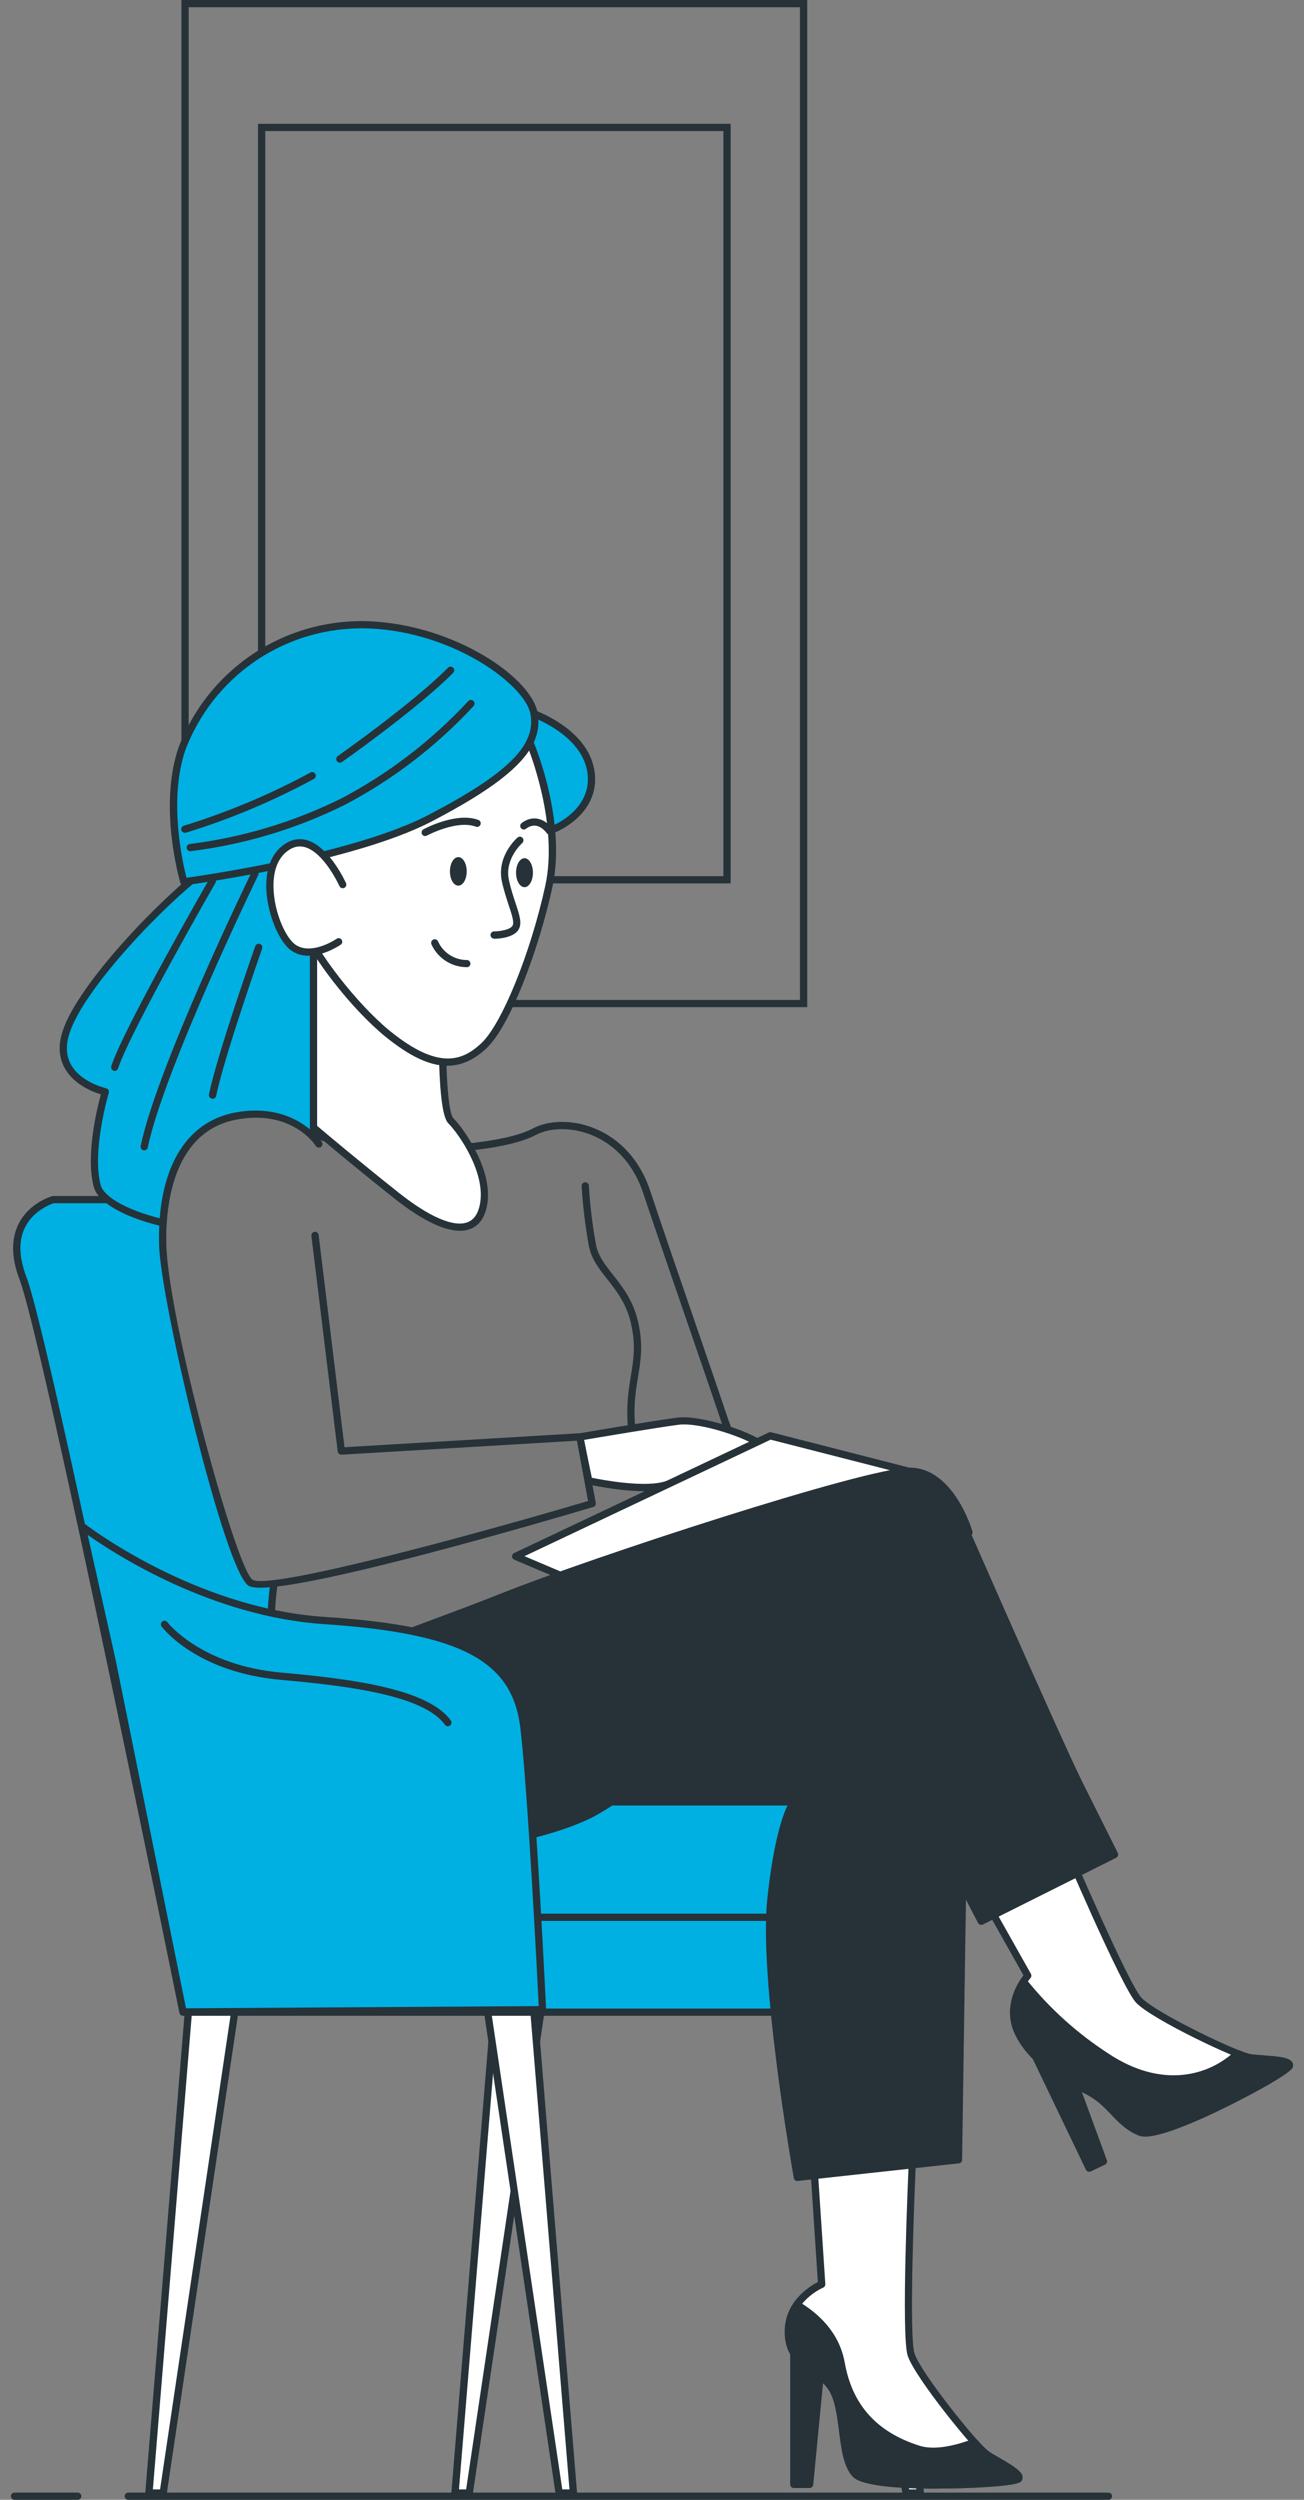 <svg width="72" height="138" viewBox="0 0 72 138" fill="none" xmlns="http://www.w3.org/2000/svg">
  <rect x="0" y="0" width="72" height="138" fill="#808080" stroke="none"/>
  <g clip-path="url(#clip0_2993_2541)">
    <path d="M61.202 138H7.082C6.97 138 6.882 137.912 6.882 137.8C6.882 137.688 6.97 137.6 7.082 137.6H61.202C61.314 137.6 61.402 137.688 61.402 137.8C61.402 137.912 61.314 138 61.202 138Z" fill="#263238"/>
    <path d="M4.29 138H0.802C0.69 138 0.602 137.912 0.602 137.8C0.602 137.688 0.69 137.6 0.802 137.6H4.29C4.402 137.6 4.49 137.688 4.49 137.8C4.49 137.912 4.402 138 4.29 138Z" fill="#263238"/>
    <path d="M44.57 55.6H10.018V0H44.57V55.6ZM10.418 55.2H44.17V0.4H10.418V55.2Z" fill="#263238"/>
    <path d="M40.342 48.768H14.246V6.836H40.342V48.768ZM14.646 48.368H39.942V7.236H14.646V48.368Z" fill="#263238"/>
    <path d="M10.478 110.123L8.222 137.623H9.01L13.066 110.351L10.478 110.123Z" fill="white"/>
    <path d="M9.01 137.824H8.222C8.166 137.824 8.114 137.8 8.074 137.76C8.034 137.72 8.018 137.664 8.022 137.608L10.278 110.108C10.282 110.056 10.306 110.004 10.35 109.972C10.39 109.936 10.442 109.924 10.498 109.924L13.086 110.152C13.142 110.156 13.19 110.184 13.226 110.228C13.262 110.272 13.274 110.328 13.266 110.38L9.21 137.652C9.194 137.752 9.11 137.824 9.014 137.824H9.01ZM8.438 137.424H8.838L12.838 110.532L10.662 110.34L8.442 137.424H8.438Z" fill="#263238"/>
    <path d="M27.378 110.123L25.122 137.623H25.91L29.966 110.351L27.378 110.123Z" fill="white"/>
    <path d="M25.91 137.824H25.122C25.066 137.824 25.014 137.8 24.974 137.76C24.934 137.72 24.918 137.664 24.922 137.608L27.178 110.108C27.182 110.056 27.206 110.004 27.25 109.972C27.29 109.936 27.342 109.924 27.398 109.924L29.986 110.152C30.042 110.156 30.09 110.184 30.126 110.228C30.162 110.272 30.174 110.328 30.166 110.38L26.11 137.652C26.094 137.752 26.01 137.824 25.914 137.824H25.91ZM25.338 137.424H25.738L29.738 110.532L27.562 110.34L25.342 137.424H25.338Z" fill="#263238"/>
    <path d="M29.402 110.123L31.659 137.623H30.87L26.814 110.351L29.402 110.123Z" fill="white"/>
    <path d="M31.658 137.824H30.87C30.77 137.824 30.686 137.752 30.674 137.652L26.618 110.38C26.61 110.324 26.626 110.272 26.658 110.228C26.69 110.184 26.742 110.156 26.798 110.152L29.386 109.924C29.438 109.924 29.49 109.936 29.534 109.972C29.574 110.004 29.602 110.056 29.606 110.108L31.862 137.608C31.866 137.664 31.846 137.72 31.81 137.76C31.774 137.8 31.718 137.824 31.662 137.824H31.658ZM31.042 137.424H31.442L29.222 110.34L27.046 110.532L31.046 137.424H31.042Z" fill="#263238"/>
    <path d="M48.558 110.123L50.81 137.623H50.022L45.966 110.351L48.558 110.123Z" fill="white"/>
    <path d="M50.81 137.824H50.022C49.922 137.824 49.838 137.752 49.826 137.652L45.77 110.38C45.762 110.324 45.778 110.272 45.81 110.228C45.842 110.184 45.894 110.156 45.95 110.152L48.542 109.924C48.594 109.924 48.646 109.936 48.69 109.972C48.73 110.008 48.758 110.056 48.762 110.108L51.014 137.608C51.018 137.664 50.998 137.72 50.962 137.76C50.926 137.8 50.87 137.824 50.814 137.824H50.81ZM50.194 137.424H50.594L48.378 110.34L46.198 110.532L50.198 137.424H50.194Z" fill="#263238"/>
    <path d="M27.946 66.223H2.934C2.934 66.223 -0.066 67.055 1.266 70.559C2.598 74.063 10.106 111.079 10.106 111.079H49.79L52.294 88.067C52.294 88.067 52.794 84.731 50.458 84.231C48.122 83.731 38.618 84.063 36.786 83.063C34.954 82.063 30.802 67.555 30.802 67.555C30.802 67.555 30.45 65.883 27.946 66.223Z" fill="#00B0E3"/>
    <path d="M49.79 111.28H10.106C10.01 111.28 9.93 111.212 9.91 111.12C9.834 110.752 2.39 74.08 1.078 70.632C0.622 69.432 0.606 68.396 1.03 67.556C1.618 66.396 2.826 66.048 2.878 66.032C2.894 66.028 2.914 66.024 2.93 66.024H27.93C30.578 65.672 30.99 67.496 30.994 67.516C32.138 71.516 35.434 82.104 36.878 82.888C37.93 83.464 41.758 83.584 45.13 83.692C47.494 83.768 49.538 83.832 50.494 84.036C52.986 84.568 52.49 88.064 52.486 88.096L49.982 111.1C49.97 111.2 49.886 111.28 49.782 111.28H49.79ZM10.27 110.88H49.61L52.094 88.048C52.098 88.008 52.538 84.884 50.414 84.428C49.494 84.232 47.37 84.164 45.118 84.092C41.53 83.98 37.822 83.86 36.686 83.24C34.834 82.228 31.034 69.104 30.606 67.612C30.59 67.54 30.242 66.116 27.97 66.424C27.962 66.424 27.954 66.424 27.942 66.424H2.966C2.802 66.476 1.854 66.82 1.39 67.74C1.018 68.476 1.042 69.4 1.458 70.492C2.75 73.892 9.666 107.892 10.274 110.884L10.27 110.88Z" fill="#263238"/>
    <path d="M49.806 106.041H29.854C29.742 106.041 29.654 105.953 29.654 105.841C29.654 105.729 29.742 105.641 29.854 105.641H49.806C49.918 105.641 50.006 105.729 50.006 105.841C50.006 105.953 49.918 106.041 49.806 106.041Z" fill="#263238"/>
    <path d="M17.238 45.646C17.238 45.646 17.602 59.842 17.762 61.118C17.95 63.25 17.21 65.358 15.734 66.902C13.782 69.006 5.894 67.426 5.37 65.474C4.846 63.522 5.818 60.274 5.818 60.274C5.818 60.274 2.802 59.618 3.642 57.002C4.482 54.386 9.05 49.718 11.154 48.142C13.258 46.566 15.658 45.27 17.238 45.646Z" fill="#00B0E3"/>
    <path d="M12.258 68.101C11.118 68.101 9.898 67.933 8.818 67.665C6.762 67.157 5.402 66.353 5.178 65.525C4.714 63.797 5.366 61.157 5.57 60.413C5.13 60.281 4.102 59.885 3.59 58.997C3.25 58.405 3.202 57.713 3.454 56.937C4.302 54.301 8.91 49.573 11.038 47.977C12.894 46.585 15.486 45.017 17.29 45.445C17.378 45.465 17.442 45.545 17.442 45.633C17.442 45.773 17.806 59.833 17.966 61.085C18.162 63.281 17.402 65.445 15.886 67.033C15.182 67.793 13.798 68.093 12.266 68.093L12.258 68.101ZM16.642 45.781C15.342 45.781 13.47 46.657 11.27 48.301C9.178 49.869 4.65 54.501 3.83 57.061C3.618 57.725 3.65 58.309 3.934 58.797C4.494 59.769 5.846 60.073 5.858 60.077C5.914 60.089 5.958 60.121 5.986 60.169C6.014 60.217 6.022 60.273 6.006 60.329C5.998 60.361 5.058 63.545 5.558 65.421C5.738 66.089 7.054 66.817 8.91 67.277C11.414 67.897 14.51 67.921 15.582 66.765C17.022 65.257 17.742 63.209 17.558 61.133C17.406 59.925 17.078 47.453 17.038 45.809C16.914 45.789 16.778 45.777 16.642 45.777V45.781Z" fill="#263238"/>
    <path d="M6.334 59.119C6.314 59.119 6.29 59.119 6.27 59.107C6.166 59.071 6.11 58.959 6.142 58.855C6.854 56.719 11.366 48.859 11.558 48.527C11.614 48.431 11.734 48.399 11.83 48.455C11.926 48.511 11.958 48.631 11.902 48.727C11.854 48.807 7.214 56.887 6.518 58.983C6.49 59.067 6.41 59.119 6.33 59.119H6.334Z" fill="#263238"/>
    <path d="M7.962 63.504C7.962 63.504 7.934 63.504 7.922 63.5C7.814 63.476 7.746 63.372 7.766 63.264C8.678 58.904 13.686 48.572 13.898 48.132C13.946 48.032 14.066 47.992 14.166 48.04C14.266 48.088 14.306 48.208 14.258 48.308C14.206 48.416 9.058 59.036 8.158 63.344C8.138 63.44 8.054 63.504 7.962 63.504Z" fill="#263238"/>
    <path d="M11.734 60.653C11.734 60.653 11.706 60.653 11.694 60.649C11.586 60.625 11.518 60.521 11.538 60.413C12.002 58.173 14.01 52.473 14.094 52.233C14.13 52.129 14.246 52.073 14.35 52.109C14.454 52.145 14.51 52.261 14.474 52.365C14.454 52.425 12.394 58.281 11.934 60.497C11.914 60.593 11.83 60.657 11.738 60.657L11.734 60.653Z" fill="#263238"/>
    <path d="M24.074 63.443C24.074 63.443 27.85 63.347 29.498 62.475C31.146 61.603 34.534 62.279 35.694 65.767C36.854 69.255 39.086 75.647 39.958 78.263C40.83 80.879 42.862 83.299 42.862 83.299L34.822 86.395L30.174 88.431C30.174 88.431 26.494 73.711 25.234 69.931C23.974 66.151 23.602 63.927 24.074 63.443Z" fill="#787878"/>
    <path d="M30.174 88.632C30.142 88.632 30.114 88.624 30.086 88.612C30.034 88.584 29.994 88.536 29.982 88.48C29.946 88.332 26.29 73.724 25.046 69.996C23.754 66.124 23.382 63.872 23.934 63.304C23.97 63.268 24.018 63.244 24.074 63.244C24.11 63.244 27.822 63.14 29.41 62.3C30.326 61.816 31.63 61.808 32.81 62.284C34.254 62.864 35.346 64.08 35.89 65.708C36.522 67.608 37.49 70.424 38.346 72.912C39.078 75.04 39.758 77.012 40.154 78.204C41.002 80.756 43.002 83.152 43.022 83.176C43.062 83.224 43.078 83.292 43.062 83.356C43.046 83.42 43.002 83.468 42.942 83.492L34.902 86.588L30.262 88.62C30.238 88.632 30.21 88.636 30.182 88.636L30.174 88.632ZM24.174 63.64C24.014 63.924 23.834 65.096 25.422 69.868C26.582 73.352 29.834 86.268 30.31 88.152L34.742 86.212L42.534 83.212C42.018 82.556 40.502 80.528 39.77 78.328C39.374 77.136 38.694 75.164 37.962 73.04C37.106 70.552 36.138 67.732 35.502 65.832C34.998 64.316 33.986 63.188 32.654 62.652C31.594 62.228 30.394 62.228 29.59 62.652C28.05 63.468 24.79 63.62 24.174 63.64Z" fill="#263238"/>
    <path d="M57.038 113.229L60.138 119.689L60.926 119.313L58.85 113.649L57.038 113.229Z" fill="#263238"/>
    <path d="M60.138 119.888C60.062 119.888 59.99 119.848 59.958 119.776L56.858 113.316C56.826 113.248 56.834 113.164 56.882 113.104C56.93 113.044 57.01 113.016 57.082 113.036L58.894 113.456C58.958 113.472 59.014 113.52 59.038 113.584L61.114 119.248C61.15 119.344 61.106 119.452 61.014 119.496L60.226 119.872C60.198 119.884 60.17 119.892 60.142 119.892L60.138 119.888ZM57.398 113.516L60.23 119.42L60.674 119.208L58.698 113.816L57.398 113.516Z" fill="#263238"/>
    <path d="M58.078 100.16C58.078 100.16 62.038 109.54 62.878 110.42C63.718 111.3 68.33 113.5 69.022 113.596C69.714 113.692 71.314 113.676 71.178 114.064C71.042 114.452 64.138 118.196 62.93 117.7C61.722 117.204 61.378 116.124 60.09 115.452C58.802 114.78 57.018 113.876 56.222 112.216C55.426 110.556 56.75 109.064 56.75 109.064L53.13 102.636L58.078 100.16Z" fill="white"/>
    <path d="M63.21 117.948C63.01 117.948 62.91 117.908 62.854 117.884C62.19 117.612 61.766 117.168 61.358 116.74C60.982 116.348 60.594 115.94 59.998 115.628L59.918 115.588C58.622 114.912 56.85 113.988 56.042 112.304C55.318 110.792 56.206 109.44 56.51 109.044L52.958 102.736C52.93 102.688 52.926 102.632 52.942 102.58C52.958 102.528 52.994 102.484 53.042 102.46L57.99 99.984C58.038 99.96 58.098 99.956 58.15 99.976C58.202 99.996 58.242 100.036 58.266 100.084C59.362 102.684 62.358 109.584 63.026 110.284C63.854 111.152 68.41 113.312 69.054 113.4C69.226 113.424 69.454 113.44 69.694 113.46C70.602 113.528 71.166 113.588 71.338 113.848C71.394 113.932 71.406 114.036 71.37 114.132C71.234 114.516 68.31 116.072 66.482 116.896C64.526 117.776 63.642 117.952 63.214 117.952L63.21 117.948ZM53.406 102.72L56.922 108.964C56.962 109.04 56.954 109.132 56.898 109.196C56.846 109.252 55.674 110.612 56.402 112.128C57.154 113.696 58.858 114.584 60.102 115.232L60.182 115.272C60.834 115.612 61.246 116.044 61.646 116.46C62.046 116.876 62.422 117.272 63.006 117.512C63.998 117.924 70.166 114.716 70.942 114.028C70.718 113.928 70.042 113.88 69.658 113.852C69.406 113.832 69.17 113.816 68.99 113.792C68.306 113.696 63.622 111.492 62.73 110.556C61.934 109.72 58.562 101.824 57.974 100.432L53.406 102.72Z" fill="#263238"/>
    <path d="M69.034 113.596C68.794 113.54 68.562 113.464 68.338 113.364C67.07 114.564 64.406 115.74 61.082 113.524C59.35 112.404 57.81 111.012 56.518 109.4C55.942 110.22 55.834 111.28 56.234 112.2C57.034 113.86 58.814 114.764 60.102 115.436C61.39 116.108 61.738 117.188 62.942 117.684C64.146 118.18 71.054 114.436 71.19 114.048C71.326 113.66 69.722 113.696 69.034 113.596Z" fill="#263238"/>
    <path d="M63.222 117.933C63.022 117.933 62.922 117.893 62.866 117.869C62.206 117.597 61.782 117.153 61.374 116.725C60.998 116.329 60.606 115.925 60.01 115.613L59.938 115.573C58.642 114.897 56.87 113.973 56.054 112.285C55.626 111.301 55.742 110.153 56.354 109.285C56.39 109.233 56.45 109.201 56.51 109.201C56.562 109.201 56.634 109.225 56.674 109.277C57.954 110.873 59.474 112.245 61.19 113.357C64.162 115.337 66.758 114.585 68.198 113.221C68.258 113.165 68.342 113.149 68.418 113.185C68.626 113.277 68.846 113.349 69.07 113.405C69.246 113.429 69.49 113.445 69.746 113.465C70.626 113.525 71.174 113.573 71.346 113.837C71.402 113.921 71.414 114.025 71.378 114.121C71.242 114.509 68.302 116.069 66.466 116.893C64.526 117.761 63.646 117.941 63.222 117.941V117.933ZM56.538 109.741C56.134 110.465 56.082 111.353 56.418 112.121C57.17 113.685 58.878 114.573 60.122 115.221L60.194 115.261C60.846 115.601 61.262 116.033 61.662 116.453C62.062 116.869 62.438 117.265 63.018 117.501C64.01 117.905 70.162 114.713 70.95 114.021C70.726 113.929 70.082 113.885 69.718 113.861C69.45 113.841 69.194 113.825 69.006 113.797C69.002 113.797 68.994 113.797 68.99 113.797C68.782 113.749 68.578 113.685 68.382 113.605C66.81 115.017 64.074 115.761 60.974 113.697C59.302 112.613 57.81 111.285 56.542 109.749L56.538 109.741Z" fill="#263238"/>
    <path d="M52.466 82.54C52.466 82.54 58.262 95.8 59.602 98.504L61.538 102.376L54.178 106.06C54.178 106.06 46.138 90.756 46.138 88.528C46.138 86.3 47.638 83.984 48.606 82.824C49.574 81.664 52.466 82.54 52.466 82.54Z" fill="#263238"/>
    <path d="M54.178 106.26C54.106 106.26 54.038 106.22 54.002 106.152C53.674 105.524 45.938 90.78 45.938 88.528C45.938 86.448 47.238 84.152 48.454 82.696C49.494 81.448 52.402 82.312 52.526 82.348C52.582 82.364 52.626 82.404 52.65 82.46C52.71 82.592 58.458 95.748 59.782 98.416L61.718 102.288C61.766 102.388 61.726 102.508 61.63 102.556L54.27 106.24C54.242 106.256 54.21 106.26 54.182 106.26H54.178ZM50.362 82.42C49.726 82.42 49.098 82.544 48.758 82.952C47.586 84.356 46.338 86.556 46.338 88.528C46.338 90.232 51.47 100.464 54.262 105.792L61.266 102.284L59.418 98.592C58.146 96.028 52.818 83.86 52.314 82.704C52.042 82.632 51.19 82.416 50.354 82.416L50.362 82.42Z" fill="#263238"/>
    <path d="M50.402 118.646C50.402 118.646 49.918 128.814 50.302 129.978C50.686 131.142 53.902 135.11 54.47 135.498C55.038 135.886 56.502 136.562 56.21 136.854C55.918 137.146 48.078 137.534 47.206 136.562C46.334 135.59 46.722 132.882 45.85 131.722C44.978 130.562 43.526 130.558 43.526 128.718C43.526 126.878 45.366 126.102 45.366 126.102L44.882 118.742L50.402 118.646Z" fill="white"/>
    <path d="M51.618 137.383C51.298 137.383 50.994 137.383 50.71 137.371C47.586 137.287 47.19 136.843 47.058 136.695C46.578 136.159 46.454 135.215 46.326 134.215C46.21 133.311 46.09 132.375 45.69 131.843C45.402 131.459 45.034 131.203 44.682 130.959C44.014 130.495 43.326 130.015 43.326 128.719C43.326 127.043 44.714 126.203 45.158 125.979L44.682 118.755C44.682 118.699 44.698 118.647 44.734 118.607C44.77 118.567 44.822 118.543 44.878 118.543L50.398 118.447C50.458 118.455 50.506 118.467 50.546 118.507C50.586 118.547 50.606 118.599 50.602 118.655C50.466 121.471 50.186 128.987 50.494 129.915C50.862 131.035 54.042 134.963 54.586 135.331C54.734 135.431 54.946 135.551 55.17 135.683C55.938 136.127 56.41 136.419 56.45 136.723C56.462 136.823 56.43 136.919 56.358 136.995C56.114 137.239 53.606 137.379 51.622 137.379L51.618 137.383ZM45.098 118.939L45.57 126.091C45.574 126.175 45.526 126.255 45.45 126.287C45.378 126.319 43.734 127.039 43.734 128.719C43.734 129.803 44.258 130.167 44.918 130.631C45.298 130.895 45.69 131.167 46.018 131.603C46.482 132.219 46.61 133.211 46.73 134.167C46.846 135.063 46.962 135.987 47.362 136.431C48.082 137.231 55.022 137.011 56.018 136.727C55.858 136.547 55.294 136.219 54.97 136.035C54.738 135.903 54.518 135.775 54.362 135.667C53.786 135.271 50.514 131.251 50.118 130.043C49.754 128.939 50.13 120.363 50.198 118.851L45.102 118.939H45.098Z" fill="#263238"/>
    <path d="M54.486 135.5C54.242 135.296 54.014 135.072 53.81 134.828C52.738 135.228 51.578 135.488 50.706 135.208C48.578 134.532 46.93 133.176 46.446 130.464C46.146 128.776 44.902 127.764 44.01 127.24C43.702 127.672 43.538 128.188 43.542 128.72C43.542 130.56 44.994 130.56 45.866 131.724C46.738 132.888 46.35 135.596 47.222 136.564C48.094 137.532 55.938 137.148 56.226 136.856C56.514 136.564 55.066 135.888 54.486 135.5Z" fill="#263238"/>
    <path d="M51.622 137.38C51.35 137.38 51.098 137.38 50.874 137.372C48.71 137.324 47.434 137.096 47.074 136.696C46.594 136.16 46.47 135.216 46.342 134.216C46.226 133.312 46.106 132.376 45.706 131.84C45.414 131.452 45.05 131.196 44.694 130.952C44.03 130.488 43.342 130.008 43.342 128.716C43.342 128.14 43.514 127.588 43.846 127.12C43.906 127.036 44.022 127.012 44.11 127.064C45.094 127.644 46.334 128.696 46.642 130.424C47.058 132.764 48.41 134.264 50.766 135.012C51.466 135.236 52.466 135.112 53.738 134.636C53.818 134.608 53.906 134.632 53.962 134.696C54.158 134.928 54.374 135.144 54.606 135.336C54.75 135.432 54.95 135.544 55.158 135.668C55.942 136.12 56.418 136.416 56.462 136.724C56.474 136.824 56.442 136.92 56.37 136.996C56.11 137.26 53.47 137.38 51.626 137.38H51.622ZM44.07 127.508C43.85 127.872 43.738 128.288 43.742 128.716C43.742 129.8 44.262 130.164 44.926 130.624C45.306 130.888 45.698 131.164 46.03 131.6C46.494 132.22 46.622 133.208 46.742 134.164C46.858 135.06 46.974 135.984 47.374 136.428C48.094 137.228 55.034 137.008 56.03 136.724C55.87 136.54 55.29 136.204 54.962 136.016C54.738 135.888 54.53 135.768 54.378 135.664C54.374 135.664 54.366 135.656 54.362 135.652C54.146 135.472 53.938 135.272 53.754 135.06C52.458 135.528 51.414 135.64 50.65 135.396C48.138 134.6 46.702 132.996 46.254 130.496C45.99 129.008 44.958 128.06 44.078 127.508H44.07Z" fill="#263238"/>
    <path d="M43.83 129.98V137.148H44.702L45.282 131.144L43.83 129.98Z" fill="#263238"/>
    <path d="M44.702 137.348H43.83C43.718 137.348 43.63 137.26 43.63 137.148V129.98C43.63 129.904 43.674 129.832 43.742 129.8C43.81 129.768 43.894 129.776 43.954 129.824L45.406 130.988C45.458 131.032 45.486 131.096 45.482 131.164L44.902 137.168C44.894 137.272 44.806 137.348 44.702 137.348ZM44.03 136.948H44.522L45.074 131.232L44.03 130.396V136.948Z" fill="#263238"/>
    <path d="M46.834 88.432C46.834 88.432 53.418 89.108 53.322 93.564C53.226 98.02 52.922 119.228 52.922 119.228L44.026 120.2C44.026 120.2 42.086 109.256 42.57 104.8C43.054 100.344 43.83 99.472 43.83 99.472H29.402C29.402 99.472 30.854 96.18 35.502 92.692C40.15 89.204 46.834 88.432 46.834 88.432Z" fill="#263238"/>
    <path d="M44.026 120.401C43.93 120.401 43.846 120.333 43.83 120.237C43.75 119.789 41.89 109.213 42.37 104.781C42.714 101.629 43.206 100.233 43.482 99.672H29.402C29.334 99.672 29.27 99.641 29.234 99.581C29.198 99.52 29.19 99.453 29.218 99.388C29.278 99.252 30.746 96.008 35.382 92.528C40.018 89.049 46.742 88.237 46.81 88.228C46.826 88.228 46.838 88.228 46.854 88.228C46.922 88.237 53.622 88.977 53.522 93.564C53.426 97.969 53.126 119.017 53.122 119.229C53.122 119.329 53.046 119.413 52.942 119.425L44.046 120.397C44.046 120.397 44.03 120.397 44.026 120.397V120.401ZM29.726 99.272H43.83C43.91 99.272 43.982 99.32 44.014 99.388C44.046 99.457 44.034 99.544 43.982 99.605C43.978 99.612 43.238 100.545 42.77 104.821C42.33 108.881 43.942 118.525 44.194 119.981L52.726 119.049C52.754 116.989 53.034 97.749 53.122 93.561C53.21 89.465 47.242 88.68 46.834 88.632C46.406 88.684 40.038 89.537 35.622 92.853C31.85 95.684 30.19 98.409 29.726 99.272Z" fill="#263238"/>
    <path d="M32.306 65.477C32.374 66.581 32.506 67.685 32.706 68.773C32.994 70.225 34.546 70.901 35.03 73.033C35.514 75.165 34.738 76.133 34.834 78.361C34.93 80.589 36.29 83.589 36.482 84.657C36.674 85.725 35.514 86.593 33.866 87.657C32.218 88.721 17.886 94.057 15.95 91.917C14.014 89.777 15.658 86.785 15.274 84.365C14.89 81.945 12.946 72.161 12.074 68.365C11.202 64.569 10.738 62.713 12.802 61.881C14.254 61.301 19.41 63.349 19.41 63.349C19.41 63.349 21.254 63.541 25.222 63.541" fill="#787878"/>
    <path d="M17.838 92.616C16.882 92.616 16.162 92.448 15.802 92.052C14.502 90.616 14.738 88.832 14.962 87.112C15.09 86.148 15.21 85.24 15.074 84.396C14.698 82.036 12.758 72.244 11.878 68.408L11.834 68.224C10.998 64.584 10.534 62.576 12.726 61.692C14.198 61.104 19.01 62.972 19.458 63.148C19.698 63.172 21.566 63.336 25.222 63.336C25.334 63.336 25.422 63.424 25.422 63.536C25.422 63.648 25.334 63.736 25.222 63.736C21.29 63.736 19.406 63.544 19.39 63.544C19.37 63.544 19.354 63.536 19.338 63.532C17.926 62.972 14.01 61.612 12.878 62.064C11.006 62.82 11.39 64.484 12.23 68.132L12.274 68.316C13.158 72.156 15.102 81.964 15.478 84.328C15.622 85.228 15.49 86.208 15.366 87.156C15.142 88.864 14.926 90.476 16.106 91.776C17.89 93.748 32.162 88.516 33.766 87.484C35.306 86.492 36.466 85.656 36.294 84.688C36.23 84.344 36.034 83.756 35.802 83.08C35.342 81.724 34.71 79.868 34.642 78.364C34.602 77.392 34.718 76.672 34.83 75.972C34.982 75.052 35.11 74.256 34.842 73.072C34.59 71.96 34.05 71.276 33.526 70.612C33.082 70.048 32.662 69.516 32.518 68.804C32.318 67.708 32.182 66.592 32.114 65.48C32.106 65.368 32.19 65.276 32.302 65.268C32.41 65.256 32.506 65.344 32.514 65.456C32.578 66.548 32.714 67.652 32.91 68.728C33.034 69.344 33.406 69.816 33.838 70.364C34.362 71.028 34.962 71.784 35.234 72.98C35.522 74.24 35.378 75.112 35.226 76.032C35.114 76.712 35.002 77.412 35.042 78.34C35.106 79.788 35.726 81.612 36.178 82.944C36.422 83.664 36.618 84.236 36.686 84.612C36.902 85.824 35.646 86.74 33.982 87.816C32.702 88.64 22.494 92.608 17.846 92.608L17.838 92.616Z" fill="#263238"/>
    <path d="M17.31 51.504V62.244C17.31 62.244 19.338 63.972 21.894 66C24.45 68.028 26.326 68.4 26.694 66.524C27.062 64.648 25.414 62.392 24.89 61.868C24.366 61.344 24.438 56.912 24.438 56.912C24.438 56.912 18.962 51.128 18.002 50.524C17.042 49.92 17.31 51.504 17.31 51.504Z" fill="white"/>
    <path d="M25.39 67.944C24.278 67.944 22.85 67.012 21.77 66.156C19.242 64.148 17.202 62.412 17.182 62.396C17.138 62.36 17.11 62.304 17.11 62.244V51.52C17.078 51.32 16.978 50.524 17.362 50.264C17.558 50.136 17.806 50.164 18.106 50.356C19.078 50.968 24.358 56.54 24.582 56.776C24.618 56.812 24.638 56.864 24.638 56.916C24.602 59.052 24.742 61.436 25.03 61.728C25.658 62.356 27.262 64.664 26.89 66.564C26.758 67.236 26.442 67.672 25.946 67.852C25.774 67.916 25.586 67.944 25.39 67.944ZM17.51 62.152C17.89 62.472 19.758 64.052 22.018 65.844C23.698 67.176 25.046 67.76 25.806 67.476C26.162 67.344 26.394 67.012 26.498 66.484C26.838 64.744 25.334 62.596 24.75 62.008C24.214 61.472 24.226 57.9 24.238 56.988C23.658 56.376 18.774 51.244 17.898 50.692C17.726 50.584 17.626 50.572 17.59 50.596C17.474 50.672 17.454 51.12 17.51 51.468C17.51 51.48 17.51 51.492 17.51 51.5V62.148V62.152Z" fill="#263238"/>
    <path d="M28.654 39.108C28.654 39.108 32.558 40.16 32.654 42.94C32.75 45.72 28.502 46.772 28.054 45.8C27.606 44.828 27.002 39.864 27.074 39.188C27.146 38.512 28.654 39.108 28.654 39.108Z" fill="#00B0E3"/>
    <path d="M28.954 46.352C28.41 46.352 28.014 46.188 27.874 45.884C27.394 44.848 26.802 39.86 26.878 39.168C26.898 38.996 26.982 38.86 27.126 38.772C27.578 38.5 28.51 38.836 28.722 38.92C29.002 38.996 32.762 40.088 32.858 42.936C32.918 44.7 31.314 45.888 29.794 46.248C29.49 46.32 29.21 46.356 28.958 46.356L28.954 46.352ZM27.574 39.064C27.47 39.064 27.386 39.08 27.33 39.112C27.302 39.128 27.282 39.152 27.274 39.208C27.21 39.8 27.798 44.76 28.238 45.716C28.338 45.928 28.882 46.052 29.702 45.856C31.066 45.532 32.51 44.484 32.458 42.944C32.37 40.34 28.642 39.308 28.606 39.3C28.598 39.3 28.59 39.296 28.586 39.292C28.298 39.18 27.87 39.064 27.578 39.064H27.574Z" fill="#263238"/>
    <path d="M29.29 41.065C29.29 41.065 31.094 45.344 30.306 48.949C29.518 52.553 27.938 56.608 26.706 57.748C25.474 58.889 24.002 59.176 21.41 57.072C19.538 55.553 17.242 52.565 16.678 50.989C16.114 49.413 16.566 46.257 18.594 43.217C20.622 40.176 28.054 38.809 29.29 41.065Z" fill="white"/>
    <path d="M24.706 58.836C23.714 58.836 22.606 58.304 21.282 57.228C19.41 55.708 17.078 52.708 16.486 51.056C15.902 49.424 16.382 46.168 18.422 43.104C19.862 40.944 23.846 39.624 26.658 39.748C28.09 39.812 29.058 40.232 29.462 40.964C29.462 40.972 29.47 40.976 29.47 40.984C29.546 41.16 31.29 45.364 30.498 48.988C29.754 52.388 28.182 56.648 26.838 57.892C26.162 58.516 25.466 58.832 24.706 58.832V58.836ZM26.306 40.144C23.674 40.144 20.05 41.396 18.762 43.328C16.79 46.28 16.318 49.384 16.866 50.92C17.426 52.488 19.742 55.46 21.534 56.916C24.238 59.108 25.55 58.54 26.566 57.6C27.698 56.552 29.286 52.652 30.106 48.904C30.854 45.484 29.198 41.376 29.106 41.148C28.774 40.556 27.902 40.2 26.642 40.148C26.53 40.144 26.418 40.14 26.302 40.14L26.306 40.144Z" fill="#263238"/>
    <path d="M25.306 48.892C25.562 48.892 25.77 48.54 25.77 48.104C25.77 47.669 25.562 47.316 25.306 47.316C25.05 47.316 24.842 47.669 24.842 48.104C24.842 48.54 25.05 48.892 25.306 48.892Z" fill="#263238"/>
    <path d="M29.426 48.177C29.426 48.613 29.218 48.977 28.962 48.977C28.706 48.977 28.494 48.625 28.494 48.177C28.494 47.729 28.702 47.377 28.962 47.377C29.222 47.377 29.426 47.741 29.426 48.177Z" fill="#263238"/>
    <path d="M27.286 51.816H27.282C27.17 51.816 27.082 51.724 27.082 51.617C27.082 51.505 27.174 51.416 27.282 51.416C27.562 51.416 28.174 51.337 28.302 51.096C28.402 50.908 28.258 50.484 28.094 49.992C27.974 49.624 27.822 49.169 27.71 48.653C27.414 47.261 28.526 46.276 28.574 46.236C28.658 46.164 28.782 46.172 28.854 46.257C28.926 46.34 28.918 46.465 28.834 46.541C28.826 46.548 27.85 47.416 28.098 48.572C28.202 49.069 28.346 49.492 28.47 49.868C28.678 50.496 28.83 50.949 28.65 51.288C28.378 51.804 27.414 51.825 27.278 51.825L27.286 51.816Z" fill="#263238"/>
    <path d="M23.478 46.156C23.406 46.156 23.338 46.12 23.302 46.052C23.25 45.956 23.286 45.832 23.382 45.78C23.454 45.74 25.198 44.812 26.414 45.264C26.518 45.304 26.57 45.416 26.53 45.52C26.49 45.624 26.378 45.676 26.274 45.636C25.226 45.244 23.586 46.12 23.57 46.128C23.538 46.144 23.506 46.152 23.474 46.152L23.478 46.156Z" fill="#263238"/>
    <path d="M30.358 46.084C30.298 46.084 30.238 46.056 30.198 46.004C29.998 45.744 29.786 45.604 29.566 45.58C29.278 45.552 29.058 45.74 29.054 45.744C28.97 45.816 28.846 45.808 28.774 45.728C28.702 45.644 28.706 45.52 28.79 45.448C28.806 45.436 29.134 45.14 29.598 45.184C29.934 45.216 30.242 45.408 30.514 45.764C30.582 45.852 30.566 45.976 30.478 46.044C30.442 46.072 30.398 46.084 30.358 46.084Z" fill="#263238"/>
    <path d="M25.774 53.392C24.934 53.392 24.166 52.896 23.822 52.132C23.778 52.032 23.822 51.912 23.922 51.868C24.022 51.82 24.142 51.868 24.186 51.968C24.466 52.592 25.09 52.996 25.774 52.996C25.886 52.996 25.974 53.084 25.974 53.196C25.974 53.308 25.886 53.396 25.774 53.396V53.392Z" fill="#263238"/>
    <path d="M10.15 48.679C10.15 48.679 19.322 47.479 23.75 45.167C28.178 42.855 29.842 41.223 29.482 39.363C29.122 37.503 24.682 34.419 19.738 34.487C15.434 34.587 11.614 37.271 10.062 41.287C8.93 44.523 10.15 48.679 10.15 48.679Z" fill="#00B0E3"/>
    <path d="M10.15 48.88C10.062 48.88 9.982 48.824 9.958 48.736C9.906 48.564 8.734 44.48 9.874 41.22C11.462 37.108 15.334 34.388 19.734 34.288C24.682 34.22 29.286 37.288 29.678 39.324C30.054 41.268 28.418 42.956 23.842 45.344C19.434 47.644 10.266 48.864 10.174 48.876C10.166 48.876 10.158 48.876 10.146 48.876L10.15 48.88ZM19.902 34.688C19.85 34.688 19.794 34.688 19.742 34.688C15.506 34.784 11.778 37.404 10.25 41.36C9.282 44.132 10.09 47.66 10.298 48.456C11.582 48.276 19.646 47.084 23.658 44.988C28.042 42.7 29.622 41.132 29.286 39.4C28.97 37.764 24.806 34.684 19.902 34.684V34.688Z" fill="#263238"/>
    <path d="M10.506 46.991C10.406 46.991 10.322 46.915 10.306 46.815C10.294 46.707 10.37 46.607 10.478 46.591C13.406 46.227 16.23 45.375 18.874 44.063C21.49 42.679 23.838 40.875 25.854 38.703C25.93 38.623 26.054 38.615 26.138 38.691C26.218 38.767 26.222 38.891 26.15 38.975C24.106 41.183 21.722 43.015 19.062 44.419C16.374 45.755 13.506 46.619 10.534 46.987C10.526 46.987 10.518 46.987 10.51 46.987L10.506 46.991Z" fill="#263238"/>
    <path d="M10.206 45.973C10.122 45.973 10.042 45.917 10.014 45.833C9.982 45.729 10.042 45.617 10.146 45.585C12.562 44.841 14.918 43.853 17.142 42.645C17.238 42.593 17.362 42.629 17.414 42.725C17.466 42.821 17.43 42.945 17.334 42.997C15.086 44.217 12.71 45.217 10.266 45.969C10.246 45.977 10.226 45.977 10.206 45.977V45.973Z" fill="#263238"/>
    <path d="M18.766 42.101C18.702 42.101 18.642 42.073 18.602 42.017C18.538 41.925 18.562 41.801 18.65 41.737C18.69 41.709 22.738 38.869 24.738 36.861C24.814 36.781 24.942 36.781 25.022 36.861C25.102 36.937 25.102 37.065 25.022 37.145C22.998 39.177 18.922 42.037 18.878 42.069C18.842 42.093 18.802 42.105 18.762 42.105L18.766 42.101Z" fill="#263238"/>
    <path d="M18.926 48.836C18.926 48.836 17.462 45.568 15.77 46.808C14.078 48.048 15.21 51.652 16.222 52.328C17.234 53.004 18.702 51.992 18.702 51.992" fill="white"/>
    <path d="M17.038 52.761C16.722 52.761 16.402 52.689 16.11 52.493C15.39 52.013 14.734 50.381 14.702 49.001C14.678 47.933 15.006 47.117 15.65 46.645C16.054 46.349 16.482 46.257 16.918 46.373C18.174 46.705 19.066 48.669 19.106 48.753C19.15 48.853 19.106 48.973 19.006 49.017C18.906 49.061 18.786 49.017 18.742 48.917C18.734 48.897 17.89 47.045 16.818 46.761C16.498 46.677 16.194 46.745 15.886 46.969C15.21 47.465 15.086 48.341 15.102 48.993C15.13 50.357 15.774 51.793 16.33 52.161C17.218 52.753 18.574 51.837 18.586 51.825C18.678 51.761 18.802 51.785 18.862 51.877C18.926 51.969 18.902 52.093 18.81 52.153C18.762 52.185 17.918 52.757 17.034 52.757L17.038 52.761Z" fill="#263238"/>
    <path d="M32.002 79.328C32.002 79.328 35.974 78.648 37.426 78.456C38.878 78.264 42.658 79.62 42.462 80.296C42.266 80.972 38.202 81.46 36.862 81.944C35.522 82.428 32.502 81.748 32.502 81.748L32.002 79.328Z" fill="white"/>
    <path d="M35.538 82.317C34.146 82.317 32.55 81.961 32.458 81.941C32.382 81.925 32.322 81.865 32.306 81.785L31.806 79.365C31.794 79.313 31.806 79.257 31.838 79.213C31.87 79.169 31.918 79.137 31.97 79.129C32.01 79.121 35.962 78.445 37.402 78.257C38.678 78.089 41.834 79.093 42.518 79.885C42.69 80.085 42.69 80.249 42.658 80.353C42.514 80.845 41.418 81.125 39.118 81.605C38.238 81.789 37.402 81.961 36.934 82.133C36.558 82.269 36.062 82.317 35.542 82.317H35.538ZM32.674 81.577C33.254 81.697 35.678 82.157 36.798 81.753C37.298 81.573 38.142 81.397 39.038 81.209C40.134 80.981 42.178 80.553 42.274 80.237C42.274 80.237 42.266 80.173 42.118 80.049C41.346 79.385 38.618 78.493 37.458 78.653C36.214 78.817 33.078 79.349 32.246 79.489L32.678 81.577H32.674Z" fill="#263238"/>
    <path d="M17.602 63.152C17.602 63.152 16.246 61.024 13.05 61.604C9.854 62.184 8.882 65.476 8.982 68.772C9.082 72.068 12.582 86.496 13.822 87.368C15.062 88.24 32.694 83 32.694 83L32.014 79.32L18.842 80.104L17.39 68.2" fill="#787878"/>
    <path d="M14.374 87.648C14.05 87.648 13.822 87.612 13.71 87.532C12.362 86.585 8.878 71.841 8.786 68.781C8.658 64.609 10.202 61.92 13.018 61.408C16.31 60.812 17.762 63.025 17.774 63.044C17.834 63.136 17.806 63.261 17.714 63.321C17.622 63.38 17.498 63.352 17.438 63.261C17.386 63.176 16.106 61.252 13.09 61.8C9.398 62.472 9.13 66.897 9.186 68.764C9.31 72.892 13.01 86.549 13.942 87.204C14.782 87.793 25.674 84.873 32.47 82.861L31.854 79.532L18.858 80.305C18.754 80.312 18.662 80.233 18.646 80.129L17.194 68.225C17.182 68.117 17.258 68.016 17.37 68.001C17.478 67.984 17.578 68.064 17.594 68.177L19.022 79.892L32.006 79.121C32.106 79.112 32.198 79.184 32.214 79.284L32.894 82.965C32.914 83.064 32.854 83.165 32.754 83.192C30.066 83.993 17.578 87.648 14.374 87.648Z" fill="#263238"/>
    <path d="M42.53 79.26L28.47 85.916L32.222 87.508L50.214 81.228L42.53 79.26Z" fill="white"/>
    <path d="M32.222 87.707C32.194 87.707 32.17 87.703 32.142 87.691L28.39 86.099C28.318 86.067 28.27 85.999 28.27 85.919C28.27 85.839 28.314 85.767 28.386 85.735L42.446 79.079C42.49 79.059 42.538 79.055 42.582 79.067L50.266 81.035C50.35 81.055 50.414 81.131 50.418 81.219C50.418 81.307 50.366 81.387 50.286 81.415L32.294 87.695C32.274 87.703 32.25 87.707 32.23 87.707H32.222ZM28.958 85.907L32.23 87.295L49.522 81.259L42.55 79.475L28.958 85.907Z" fill="#263238"/>
    <path d="M53.494 84.599C53.494 84.599 52.558 81.223 50.214 81.223C47.87 81.223 32.878 86.099 27.722 88.159C22.566 90.219 18.162 91.439 17.13 93.035C16.098 94.631 17.974 100.719 21.254 101.655C24.534 102.591 30.346 101.375 32.782 100.055C35.218 98.735 51.902 86.935 51.902 86.935" fill="#263238"/>
    <path d="M24.062 102.188C23.018 102.188 22.038 102.084 21.202 101.848C19.63 101.4 18.162 99.728 17.278 97.371C16.578 95.507 16.45 93.719 16.966 92.924C17.77 91.68 20.338 90.728 23.89 89.407C25.09 88.96 26.334 88.499 27.654 87.972C32.702 85.956 47.81 81.019 50.222 81.019C52.634 81.019 53.654 84.4 53.694 84.543C53.722 84.651 53.662 84.76 53.554 84.791C53.446 84.823 53.338 84.76 53.306 84.651C53.298 84.62 52.382 81.424 50.218 81.424C47.898 81.424 32.694 86.391 27.802 88.344C26.482 88.871 25.234 89.335 24.03 89.784C20.682 91.028 18.034 92.011 17.302 93.144C16.862 93.828 17.006 95.507 17.654 97.231C18.494 99.468 19.862 101.048 21.314 101.464C24.526 102.38 30.342 101.156 32.69 99.879C35.086 98.579 51.622 86.891 51.79 86.772C51.882 86.707 52.006 86.728 52.07 86.82C52.134 86.912 52.114 87.035 52.022 87.1C51.342 87.584 35.302 98.919 32.882 100.232C31.082 101.208 27.29 102.188 24.066 102.188H24.062Z" fill="#263238"/>
    <path d="M4.53 84.258C4.53 84.258 10.53 88.962 17.882 89.458C25.234 89.954 28.462 91.326 28.93 95.39C29.398 99.454 29.954 110.942 29.954 110.942L10.106 111.066L6.198 91.718L4.53 84.258Z" fill="#00B0E3"/>
    <path d="M10.106 111.265C10.01 111.265 9.93 111.197 9.91 111.105L6.002 91.757L4.334 84.301C4.314 84.217 4.35 84.133 4.422 84.089C4.494 84.045 4.586 84.049 4.654 84.101C4.714 84.149 10.694 88.773 17.898 89.257C24.618 89.709 28.61 90.857 29.13 95.365C29.594 99.389 30.15 110.817 30.154 110.929C30.154 110.985 30.138 111.037 30.098 111.077C30.062 111.117 30.01 111.141 29.954 111.141L10.106 111.265ZM4.842 84.733L6.394 91.673L10.27 110.865L29.746 110.745C29.666 109.169 29.162 99.125 28.734 95.413C28.302 91.677 25.462 90.169 17.87 89.657C11.666 89.237 6.362 85.805 4.842 84.733Z" fill="#263238"/>
    <path d="M24.73 95.299C24.67 95.299 24.606 95.271 24.57 95.215C23.422 93.639 19.538 93.091 15.514 92.735C10.87 92.323 9.002 89.895 8.922 89.791C8.854 89.703 8.874 89.579 8.962 89.511C9.05 89.443 9.174 89.463 9.242 89.551C9.262 89.575 11.094 91.943 15.546 92.335C19.666 92.699 23.646 93.271 24.89 94.975C24.954 95.063 24.934 95.191 24.846 95.255C24.81 95.279 24.77 95.295 24.73 95.295V95.299Z" fill="#263238"/>
  </g>
  <defs>
    <clipPath id="clip0_2993_2541">
      <rect width="70.796" height="138" fill="white" transform="translate(0.602)"/>
    </clipPath>
  </defs>
</svg>
